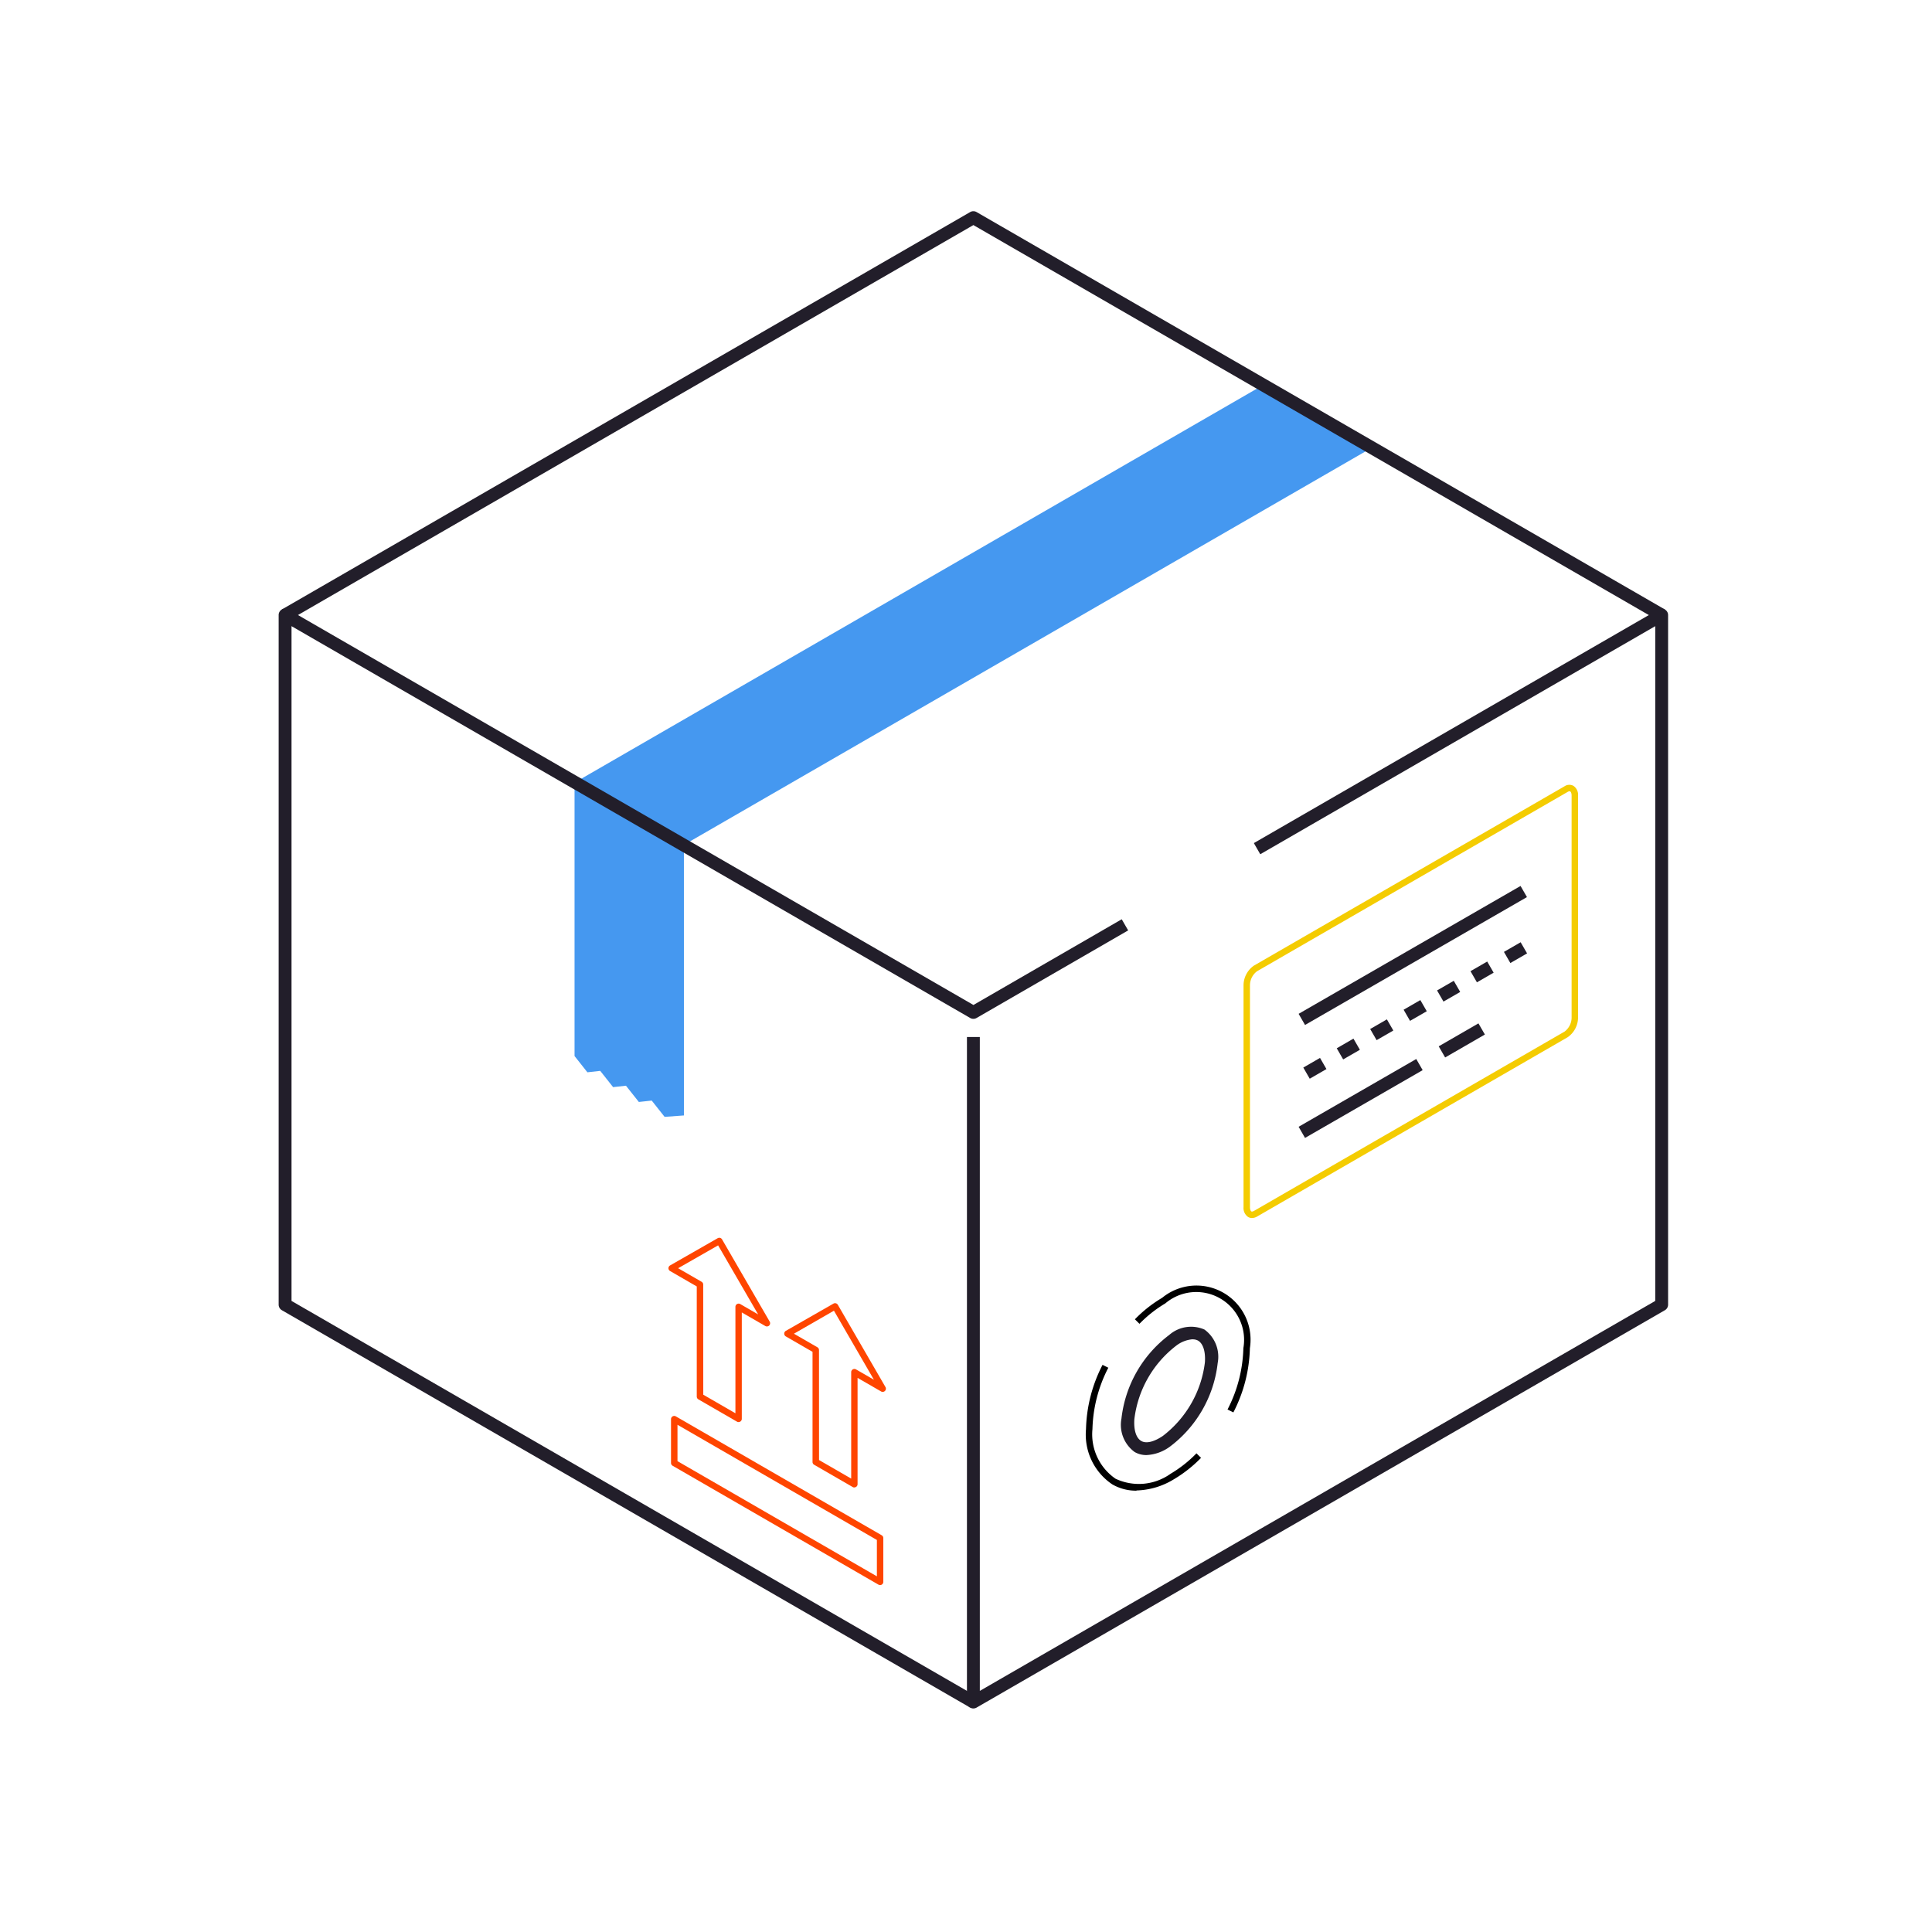<svg xmlns="http://www.w3.org/2000/svg" xmlns:xlink="http://www.w3.org/1999/xlink" width="104" height="104" viewBox="0 0 104 104"><defs><style>.a{fill:none;}.b{fill:#4598f0;}.c{clip-path:url(#a);}.d{fill:#221e2a;}.e{fill:#f4cc01;}.f{fill:#ff4500;}</style><clipPath id="a"><rect class="a" width="74.794" height="80.597"/></clipPath></defs><g transform="translate(15 11.369)"><rect class="a" width="104" height="104" transform="translate(-15 -11.369)"/><path class="b" d="M88.975,30.371,51.91,51.769l-5.845-3.376,37.065-21.4Z" transform="translate(-30.114 -17.647)"/><g class="c"><path class="b" d="M51.887,92.056,46,88.658v14.778l.692.875.691-.077.692.875.693-.076.693.875.693-.075.694.876,1.04-.075Z" transform="translate(-30.072 -57.958)"/><path class="d" d="M107.346,120.983a.346.346,0,0,1-.346-.346v-35.8h.693v35.2l36.358-20.992V62.722L122.79,75l-.346-.6,21.78-12.574a.346.346,0,0,1,.519.3V99.245a.346.346,0,0,1-.173.3l-37.051,21.391a.343.343,0,0,1-.173.046" transform="translate(-69.949 -40.385)"/><path class="d" d="M37.224,120.936.173,99.545a.346.346,0,0,1-.173-.3V62.123a.346.346,0,0,1,.519-.3L37.4,83.114,45.383,78.5l.346.6L37.57,83.814a.346.346,0,0,1-.346,0L.693,62.722V99.045L37.57,120.336Z" transform="translate(0 -40.385)"/><path class="d" d="M74.6,22.038,37.724.747.846,22.038l-.346-.6L37.551.047a.346.346,0,0,1,.346,0L74.948,21.438Z" transform="translate(-0.327 0)"/><path class="e" d="M150.456,112.495a.412.412,0,0,1-.207-.055.582.582,0,0,1-.249-.53V99.956a1.3,1.3,0,0,1,.556-1.047l16.721-9.654a.467.467,0,0,1,.481-.025.581.581,0,0,1,.249.529v11.954a1.3,1.3,0,0,1-.556,1.047l-16.721,9.654a.548.548,0,0,1-.273.08M167.55,89.522a.223.223,0,0,0-.1.033l-16.721,9.654a.95.95,0,0,0-.383.747V111.91c0,.137.041.21.076.23s.108-.009.134-.025l16.721-9.654a.95.95,0,0,0,.383-.747V89.76c0-.137-.041-.21-.076-.23a.07.07,0,0,0-.035-.008" transform="translate(-98.06 -58.297)"/><rect class="d" width="13.795" height="0.692" transform="matrix(0.866, -0.499, 0.499, 0.866, 54.905, 43.206)"/><path class="d" d="M159.635,121l-.346-.6.9-.519.346.6Zm1.8-1.038-.346-.6.9-.519.346.6Zm1.8-1.037-.346-.6.9-.519.346.6Zm1.8-1.038-.346-.6.9-.519.346.6Zm1.8-1.038-.346-.6.9-.519.346.6Zm1.8-1.037-.346-.6.9-.519.346.6Zm1.8-1.038-.346-.6.9-.519.346.6Z" transform="translate(-104.132 -74.302)"/><rect class="d" width="2.47" height="0.693" transform="matrix(0.866, -0.5, 0.5, 0.866, 62.446, 44.955)"/><rect class="d" width="7.312" height="0.692" transform="matrix(0.866, -0.499, 0.499, 0.866, 54.905, 49.286)"/><path class="f" d="M72.254,196.394a.176.176,0,0,1-.087-.023l-11.081-6.4a.174.174,0,0,1-.087-.15v-2.358a.173.173,0,0,1,.26-.15l11.081,6.4a.173.173,0,0,1,.087.15v2.358a.173.173,0,0,1-.173.173m-10.907-6.671,10.734,6.2v-1.958l-10.734-6.2Z" transform="translate(-39.878 -122.438)"/><path class="f" d="M64.374,169.513a.175.175,0,0,1-.087-.023l-2.078-1.2a.174.174,0,0,1-.087-.15v-5.929l-1.437-.83a.173.173,0,0,1,0-.3l2.563-1.466a.173.173,0,0,1,.236.064l2.563,4.425a.173.173,0,0,1-.237.237l-1.264-.73v5.728a.173.173,0,0,1-.087.15.175.175,0,0,1-.087.023m-1.9-1.473,1.731,1v-5.729a.173.173,0,0,1,.26-.15l.963.556L63.271,160l-2.152,1.231,1.263.729a.174.174,0,0,1,.087.15Z" transform="translate(-39.615 -104.331)"/><path class="f" d="M82.374,179.678a.176.176,0,0,1-.087-.023l-2.078-1.2a.174.174,0,0,1-.087-.15v-5.929l-1.437-.83a.173.173,0,0,1,0-.3l2.563-1.466a.174.174,0,0,1,.236.064l2.563,4.426a.173.173,0,0,1-.237.237l-1.264-.73V179.5a.173.173,0,0,1-.087.15.176.176,0,0,1-.087.023m-1.9-1.473,1.731,1v-5.729a.173.173,0,0,1,.26-.15l.963.556-2.152-3.716L79.12,171.4l1.263.729a.173.173,0,0,1,.087.15Z" transform="translate(-51.383 -110.975)"/><path class="d" d="M132.352,180.3a1.257,1.257,0,0,1-.632-.163,1.808,1.808,0,0,1-.713-1.8,6.547,6.547,0,0,1,2.568-4.5,1.788,1.788,0,0,1,1.9-.294,1.808,1.808,0,0,1,.713,1.8,6.55,6.55,0,0,1-2.568,4.5,2.316,2.316,0,0,1-1.266.457m2.487-6.234a1.662,1.662,0,0,0-.875.337,5.868,5.868,0,0,0-2.265,3.975c-.037.582.1,1,.366,1.159s.69.055,1.166-.266A5.871,5.871,0,0,0,135.5,175.3c.037-.582-.1-1-.366-1.159a.578.578,0,0,0-.29-.07" transform="translate(-85.639 -113.342)"/><path d="M138.4,173.943l-.31-.153a7.587,7.587,0,0,0,.853-3.305,2.574,2.574,0,0,0-4.2-2.408,6.7,6.7,0,0,0-1.393,1.1l-.246-.243a7.029,7.029,0,0,1,1.466-1.156,2.913,2.913,0,0,1,4.724,2.708,7.929,7.929,0,0,1-.889,3.459" transform="translate(-87.012 -109.285)"/><path d="M128.228,186.12a2.564,2.564,0,0,1-1.3-.338,3.23,3.23,0,0,1-1.416-2.975,7.934,7.934,0,0,1,.89-3.459l.311.154a7.584,7.584,0,0,0-.854,3.3,2.9,2.9,0,0,0,1.243,2.675,2.938,2.938,0,0,0,2.963-.267,6.7,6.7,0,0,0,1.393-1.1l.246.243a7.03,7.03,0,0,1-1.466,1.156,4.048,4.048,0,0,1-2.01.6" transform="translate(-82.052 -117.246)"/></g></g></svg>